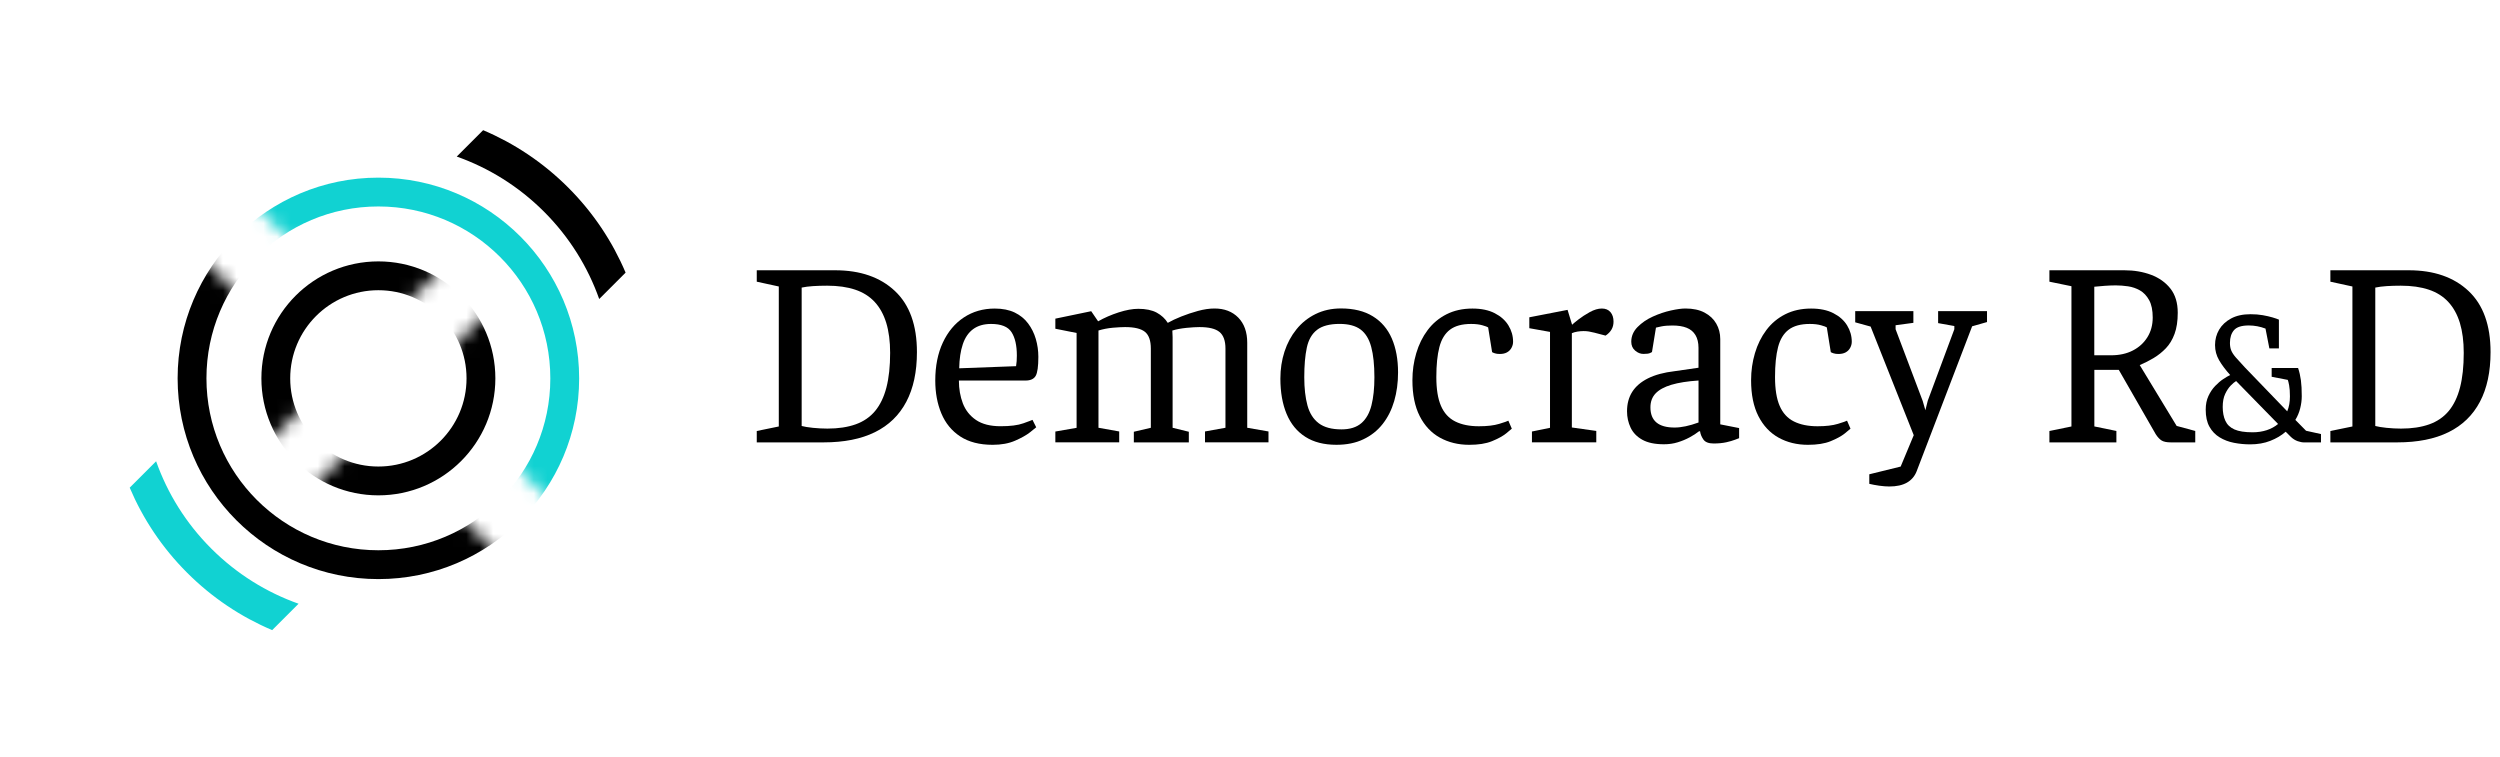 <svg xmlns="http://www.w3.org/2000/svg" width="185" height="56" viewBox="0 0 185 56" fill="none"><mask id="mask0_1103_184" style="mask-type:luminance" maskUnits="userSpaceOnUse" x="15" y="0" width="42" height="41"><path d="M28 0L15.828 12.173L43.829 40.174L56.001 28.001L28 0Z" fill="white"></path></mask><g mask="url(#mask0_1103_184)"><path fill-rule="evenodd" clip-rule="evenodd" d="M28 15.278C20.973 15.278 15.277 20.974 15.277 28.002C15.277 35.029 20.973 40.725 28 40.725C35.027 40.725 40.724 35.029 40.724 28.002C40.724 20.974 35.027 15.278 28 15.278ZM13.143 28.002C13.143 19.796 19.795 13.145 28 13.145C36.205 13.145 42.857 19.796 42.857 28.002C42.857 36.207 36.205 42.859 28 42.859C19.795 42.859 13.143 36.207 13.143 28.002Z" fill="#11D2D2"></path></g><mask id="mask1_1103_184" style="mask-type:luminance" maskUnits="userSpaceOnUse" x="0" y="16" width="40" height="40"><path d="M0 27.998L28.001 55.999L39.924 44.077L11.922 16.073L0 27.998Z" fill="white"></path></mask><g mask="url(#mask1_1103_184)"><path fill-rule="evenodd" clip-rule="evenodd" d="M28.001 15.272C20.974 15.272 15.277 20.969 15.277 27.996C15.277 35.023 20.974 40.719 28.001 40.719C35.028 40.719 40.724 35.023 40.724 27.996C40.724 20.969 35.028 15.272 28.001 15.272ZM13.144 27.996C13.144 19.79 19.795 13.139 28.001 13.139C36.206 13.139 42.858 19.79 42.858 27.996C42.858 36.201 36.206 42.853 28.001 42.853C19.795 42.853 13.144 36.201 13.144 27.996Z" fill="black"></path></g><path d="M42.048 13.879C40.185 12.017 38.041 10.601 35.753 9.633L33.8 11.586C36.16 12.421 38.376 13.784 40.26 15.667C42.146 17.554 43.506 19.767 44.341 22.127L46.294 20.174C45.326 17.886 43.91 15.742 42.048 13.879Z" fill="black"></path><path d="M13.846 42.382C15.708 44.245 17.853 45.66 20.141 46.629L22.094 44.676C19.734 43.84 17.517 42.478 15.634 40.594C13.747 38.708 12.388 36.494 11.552 34.134L9.599 36.087C10.568 38.376 11.983 40.52 13.846 42.382Z" fill="#11D2D2"></path><mask id="mask2_1103_184" style="mask-type:luminance" maskUnits="userSpaceOnUse" x="17" y="17" width="35" height="35"><path d="M41.496 17.696L17.696 41.496L28.001 51.801L51.801 28.001L41.496 17.696Z" fill="white"></path></mask><g mask="url(#mask2_1103_184)"><path fill-rule="evenodd" clip-rule="evenodd" d="M27.999 21.474C24.396 21.474 21.475 24.395 21.475 27.998C21.475 31.602 24.396 34.523 27.999 34.523C31.603 34.523 34.524 31.602 34.524 27.998C34.524 24.395 31.603 21.474 27.999 21.474ZM19.342 27.998C19.342 23.217 23.218 19.341 27.999 19.341C32.781 19.341 36.657 23.217 36.657 27.998C36.657 32.78 32.781 36.656 27.999 36.656C23.218 36.656 19.342 32.78 19.342 27.998Z" fill="black"></path></g><mask id="mask3_1103_184" style="mask-type:luminance" maskUnits="userSpaceOnUse" x="4" y="4" width="35" height="35"><path d="M4.201 28.001L14.38 38.181L38.18 14.381L28 4.201L4.201 28.001Z" fill="white"></path></mask><g mask="url(#mask3_1103_184)"><path fill-rule="evenodd" clip-rule="evenodd" d="M28 21.476C24.397 21.476 21.476 24.397 21.476 28C21.476 31.604 24.397 34.525 28 34.525C31.604 34.525 34.525 31.604 34.525 28C34.525 24.397 31.604 21.476 28 21.476ZM19.343 28C19.343 23.219 23.219 19.343 28 19.343C32.782 19.343 36.658 23.219 36.658 28C36.658 32.782 32.782 36.658 28 36.658C23.219 36.658 19.343 32.782 19.343 28Z" fill="black"></path></g><path d="M56 32.738V31.894L57.631 31.559V21.2L56 20.845V20H61.798C63.66 20 65.134 20.51 66.222 21.532C67.31 22.554 67.853 24.061 67.853 26.055C67.853 27.511 67.592 28.736 67.067 29.73C66.542 30.727 65.771 31.475 64.746 31.98C63.724 32.485 62.458 32.736 60.951 32.736H56V32.738ZM61.23 31.716C62.029 31.716 62.724 31.612 63.315 31.402C63.906 31.191 64.386 30.861 64.761 30.41C65.134 29.958 65.413 29.378 65.596 28.67C65.778 27.962 65.87 27.11 65.87 26.113C65.87 25.261 65.773 24.525 65.585 23.901C65.395 23.28 65.111 22.76 64.731 22.349C64.35 21.935 63.868 21.631 63.285 21.436C62.702 21.24 62.009 21.141 61.21 21.141C60.83 21.141 60.482 21.152 60.167 21.172C59.853 21.192 59.571 21.228 59.323 21.281V31.523C59.518 31.577 59.797 31.622 60.157 31.66C60.52 31.696 60.875 31.716 61.23 31.716Z" fill="black"></path><path d="M73.457 32.916C72.488 32.916 71.686 32.71 71.057 32.297C70.428 31.883 69.964 31.318 69.662 30.597C69.36 29.877 69.21 29.063 69.21 28.16C69.21 27.084 69.398 26.148 69.771 25.349C70.144 24.55 70.661 23.931 71.323 23.492C71.985 23.054 72.749 22.833 73.614 22.833C74.19 22.833 74.682 22.932 75.088 23.127C75.493 23.325 75.826 23.591 76.079 23.934C76.335 24.274 76.526 24.659 76.65 25.083C76.774 25.509 76.838 25.95 76.838 26.41C76.838 27.117 76.772 27.586 76.64 27.815C76.508 28.043 76.259 28.16 75.892 28.16H70.958C70.958 28.776 71.057 29.339 71.252 29.852C71.45 30.361 71.772 30.772 72.226 31.079C72.678 31.386 73.284 31.541 74.045 31.541C74.765 31.541 75.326 31.47 75.727 31.325C76.127 31.181 76.353 31.097 76.404 31.069L76.68 31.619C76.64 31.66 76.488 31.784 76.219 31.992C75.95 32.203 75.582 32.408 75.118 32.611C74.654 32.814 74.101 32.916 73.457 32.916ZM70.981 27.254L75.189 27.097C75.23 26.861 75.247 26.6 75.247 26.311C75.247 25.562 75.115 24.986 74.854 24.581C74.593 24.175 74.088 23.972 73.34 23.972C72.802 23.972 72.361 24.099 72.013 24.355C71.666 24.611 71.41 24.984 71.247 25.476C71.082 25.966 70.994 26.559 70.981 27.254Z" fill="black"></path><path d="M78.096 32.739V31.933L79.668 31.659V24.64L78.096 24.326V23.58L80.749 23.029L81.261 23.778C81.72 23.517 82.225 23.296 82.776 23.118C83.326 22.941 83.811 22.852 84.231 22.852C84.795 22.852 85.251 22.948 85.599 23.136C85.946 23.326 86.218 23.577 86.415 23.892C86.689 23.735 87.024 23.577 87.417 23.42C87.811 23.263 88.224 23.126 88.655 23.007C89.086 22.89 89.495 22.829 89.875 22.829C90.608 22.829 91.194 23.055 91.636 23.506C92.074 23.958 92.295 24.577 92.295 25.363V31.654L93.868 31.928V32.734H89.17V31.928L90.684 31.654V25.794C90.684 25.218 90.537 24.808 90.243 24.567C89.949 24.323 89.454 24.204 88.759 24.204C88.511 24.204 88.189 24.224 87.795 24.262C87.402 24.303 87.055 24.366 86.753 24.46C86.753 24.526 86.755 24.605 86.763 24.696C86.771 24.787 86.773 24.873 86.773 24.952V31.656L87.973 31.95V32.737H83.904V31.95L85.162 31.656V25.797C85.162 25.208 85.018 24.795 84.729 24.559C84.439 24.323 83.95 24.204 83.255 24.204C83.019 24.204 82.717 24.222 82.349 24.252C81.982 24.285 81.629 24.354 81.287 24.457V31.654L82.821 31.928V32.734H78.096V32.739Z" fill="black"></path><path d="M98.895 32.915C97.977 32.915 97.211 32.72 96.595 32.324C95.978 31.931 95.517 31.368 95.21 30.633C94.903 29.899 94.748 29.027 94.748 28.017C94.748 27.31 94.85 26.645 95.052 26.021C95.255 25.4 95.55 24.849 95.938 24.37C96.323 23.89 96.795 23.515 97.353 23.239C97.911 22.965 98.535 22.825 99.23 22.825C100.174 22.825 100.96 23.018 101.589 23.406C102.218 23.792 102.687 24.34 102.994 25.047C103.301 25.755 103.456 26.595 103.456 27.563C103.456 28.324 103.36 29.027 103.172 29.676C102.982 30.326 102.697 30.891 102.317 31.376C101.937 31.86 101.462 32.238 100.891 32.507C100.321 32.781 99.656 32.915 98.895 32.915ZM99.268 31.774C99.897 31.774 100.389 31.619 100.742 31.312C101.097 31.006 101.346 30.562 101.49 29.986C101.635 29.41 101.706 28.72 101.706 27.921C101.706 27.003 101.627 26.255 101.47 25.671C101.313 25.088 101.051 24.659 100.683 24.383C100.316 24.109 99.798 23.969 99.131 23.969C98.398 23.969 97.84 24.116 97.46 24.41C97.079 24.705 96.828 25.144 96.704 25.727C96.579 26.31 96.516 27.041 96.516 27.919C96.516 28.733 96.595 29.425 96.752 30.003C96.909 30.579 97.188 31.018 97.586 31.32C97.987 31.624 98.548 31.774 99.268 31.774Z" fill="black"></path><path d="M108.724 32.916C107.912 32.916 107.187 32.738 106.553 32.386C105.916 32.033 105.419 31.5 105.059 30.793C104.699 30.085 104.519 29.2 104.519 28.139C104.519 27.444 104.612 26.777 104.803 26.136C104.993 25.494 105.274 24.923 105.647 24.426C106.02 23.929 106.487 23.538 107.042 23.257C107.6 22.975 108.237 22.833 108.96 22.833C109.614 22.833 110.165 22.947 110.611 23.178C111.058 23.406 111.395 23.708 111.623 24.081C111.852 24.454 111.968 24.857 111.968 25.291C111.968 25.448 111.928 25.598 111.849 25.742C111.77 25.887 111.659 25.999 111.514 26.077C111.37 26.156 111.192 26.194 110.984 26.194C110.84 26.194 110.718 26.179 110.621 26.146C110.522 26.113 110.454 26.085 110.416 26.057L110.122 24.228C110.068 24.188 109.929 24.137 109.698 24.071C109.47 24.005 109.191 23.972 108.864 23.972C108.194 23.972 107.674 24.114 107.301 24.395C106.928 24.677 106.664 25.106 106.515 25.684C106.365 26.26 106.289 27 106.289 27.906C106.289 28.796 106.403 29.509 106.634 30.039C106.862 30.569 107.215 30.952 107.687 31.188C108.158 31.424 108.742 31.543 109.437 31.543C110.053 31.543 110.553 31.485 110.941 31.366C111.327 31.249 111.552 31.168 111.618 31.13L111.874 31.721C111.834 31.762 111.694 31.878 111.451 32.076C111.207 32.271 110.86 32.462 110.408 32.647C109.957 32.832 109.391 32.916 108.724 32.916Z" fill="black"></path><path d="M113.364 32.739V31.932L114.701 31.658V24.561L113.169 24.287V23.48L116 22.93L116.335 24.031C116.4 23.965 116.553 23.838 116.796 23.648C117.04 23.458 117.321 23.275 117.641 23.097C117.963 22.92 118.26 22.831 118.536 22.831C118.813 22.831 119.023 22.92 119.175 23.097C119.325 23.275 119.401 23.508 119.401 23.795C119.401 24.018 119.353 24.213 119.254 24.383C119.155 24.553 119.008 24.706 118.813 24.835L117.988 24.619C117.831 24.579 117.694 24.551 117.575 24.53C117.458 24.51 117.326 24.5 117.182 24.5C117.037 24.5 116.887 24.513 116.73 24.538C116.573 24.564 116.436 24.604 116.317 24.655V31.633L118.125 31.889V32.734H113.364V32.739Z" fill="black"></path><path d="M123.134 32.876C122.465 32.876 121.932 32.765 121.531 32.541C121.13 32.318 120.844 32.021 120.666 31.646C120.489 31.273 120.4 30.87 120.4 30.436C120.4 29.886 120.527 29.406 120.783 29C121.039 28.595 121.427 28.26 121.952 27.998C122.477 27.737 123.132 27.56 123.918 27.468L125.689 27.212V25.738C125.689 25.358 125.612 25.044 125.463 24.795C125.313 24.546 125.095 24.366 124.813 24.255C124.532 24.143 124.182 24.087 123.761 24.087C123.434 24.087 123.157 24.11 122.934 24.156C122.711 24.201 122.579 24.232 122.541 24.244L122.246 26.053C122.234 26.066 122.181 26.094 122.089 26.132C121.998 26.17 121.841 26.19 121.617 26.19C121.394 26.19 121.189 26.109 120.999 25.944C120.808 25.779 120.714 25.561 120.714 25.284C120.714 24.879 120.869 24.518 121.176 24.204C121.483 23.889 121.861 23.631 122.307 23.428C122.754 23.225 123.198 23.075 123.644 22.976C124.091 22.877 124.451 22.829 124.725 22.829C125.288 22.829 125.76 22.931 126.14 23.134C126.521 23.336 126.81 23.608 127.005 23.95C127.2 24.29 127.299 24.671 127.299 25.092V31.402L128.694 31.677V32.425C128.654 32.437 128.552 32.478 128.39 32.541C128.225 32.607 128.009 32.668 127.741 32.729C127.472 32.788 127.16 32.818 126.807 32.818C126.439 32.818 126.188 32.719 126.051 32.524C125.914 32.326 125.831 32.123 125.805 31.915H125.727C125.529 32.072 125.298 32.222 125.029 32.366C124.76 32.511 124.468 32.633 124.154 32.729C123.842 32.828 123.5 32.876 123.134 32.876ZM123.921 31.638C124.418 31.638 125.009 31.514 125.691 31.265V28.158C124.879 28.212 124.21 28.316 123.685 28.473C123.16 28.63 122.772 28.843 122.515 29.112C122.259 29.381 122.132 29.726 122.132 30.144C122.13 31.141 122.726 31.638 123.921 31.638Z" fill="black"></path><path d="M133.787 32.916C132.975 32.916 132.249 32.738 131.615 32.386C130.979 32.033 130.482 31.5 130.121 30.793C129.761 30.085 129.581 29.2 129.581 28.139C129.581 27.444 129.675 26.777 129.865 26.136C130.055 25.494 130.337 24.923 130.71 24.426C131.083 23.929 131.549 23.538 132.105 23.257C132.663 22.975 133.3 22.833 134.022 22.833C134.677 22.833 135.227 22.947 135.674 23.178C136.12 23.406 136.458 23.708 136.686 24.081C136.914 24.454 137.031 24.857 137.031 25.291C137.031 25.448 136.99 25.598 136.912 25.742C136.833 25.887 136.721 25.999 136.577 26.077C136.432 26.156 136.255 26.194 136.047 26.194C135.902 26.194 135.78 26.179 135.684 26.146C135.585 26.113 135.516 26.085 135.478 26.057L135.184 24.228C135.131 24.188 134.991 24.137 134.761 24.071C134.532 24.005 134.253 23.972 133.926 23.972C133.256 23.972 132.736 24.114 132.364 24.395C131.991 24.677 131.727 25.106 131.577 25.684C131.428 26.26 131.352 27 131.352 27.906C131.352 28.796 131.466 29.509 131.697 30.039C131.925 30.569 132.277 30.952 132.749 31.188C133.221 31.424 133.804 31.543 134.499 31.543C135.116 31.543 135.615 31.485 136.004 31.366C136.389 31.249 136.615 31.168 136.681 31.13L136.937 31.721C136.896 31.762 136.757 31.878 136.513 32.076C136.27 32.271 135.922 32.462 135.471 32.647C135.019 32.832 134.456 32.916 133.787 32.916Z" fill="black"></path><path d="M139.804 36C139.581 36 139.333 35.979 139.056 35.941C138.782 35.901 138.539 35.855 138.328 35.804V35.097L140.649 34.526L142.026 31.223L142.222 32.147L141.829 32.738L138.427 24.167L137.286 23.852V23.025H141.59V23.89L140.274 24.068V24.362L142.28 29.671L142.478 30.358L142.655 29.651L144.621 24.362V24.126L143.421 23.911V23.025H147.039V23.832L145.938 24.146L141.829 34.881C141.684 35.249 141.446 35.525 141.111 35.716C140.776 35.906 140.342 36 139.804 36Z" fill="black"></path><path d="M151.656 32.738V31.894L153.287 31.559V21.18L151.656 20.845V20H157.201C157.921 20 158.581 20.112 159.177 20.335C159.773 20.558 160.252 20.898 160.613 21.357C160.973 21.816 161.153 22.412 161.153 23.145C161.153 23.762 161.074 24.282 160.917 24.708C160.76 25.134 160.547 25.486 160.278 25.768C160.009 26.05 159.71 26.288 159.382 26.486C159.055 26.684 158.708 26.859 158.34 27.016L161.072 31.518L162.449 31.891V32.736H160.641C160.339 32.736 160.113 32.69 159.963 32.599C159.814 32.508 159.664 32.35 159.522 32.127L156.79 27.369H154.982V31.556L156.613 31.891V32.736H151.656V32.738ZM154.979 26.291H156.217C156.833 26.291 157.371 26.174 157.828 25.938C158.287 25.702 158.647 25.375 158.908 24.954C159.169 24.535 159.301 24.048 159.301 23.498C159.301 22.96 159.213 22.531 159.035 22.209C158.857 21.887 158.632 21.649 158.358 21.491C158.084 21.334 157.787 21.233 157.472 21.187C157.158 21.141 156.856 21.119 156.569 21.119C156.334 21.119 156.067 21.129 155.773 21.149C155.479 21.169 155.212 21.192 154.977 21.218V26.291H154.979Z" fill="black"></path><path d="M166.51 32.883C166.107 32.883 165.711 32.845 165.318 32.769C164.925 32.693 164.57 32.558 164.256 32.366C163.938 32.175 163.687 31.914 163.502 31.582C163.314 31.252 163.223 30.828 163.223 30.311C163.223 29.928 163.289 29.593 163.424 29.304C163.558 29.017 163.723 28.771 163.921 28.563C164.116 28.358 164.316 28.188 164.517 28.054C164.717 27.919 164.89 27.82 165.034 27.752C164.689 27.369 164.415 27.003 164.215 26.659C164.015 26.314 163.913 25.941 163.913 25.537C163.913 25.116 164.015 24.736 164.215 24.396C164.415 24.056 164.71 23.779 165.098 23.569C165.486 23.358 165.968 23.252 166.541 23.252C166.866 23.252 167.165 23.275 167.439 23.323C167.713 23.371 167.954 23.427 168.164 23.488C168.375 23.551 168.532 23.605 168.639 23.653V25.781H167.933L167.647 24.315C167.244 24.163 166.833 24.084 166.412 24.084C165.884 24.084 165.521 24.198 165.318 24.429C165.118 24.66 165.016 24.974 165.016 25.378C165.016 25.588 165.047 25.773 165.11 25.93C165.174 26.088 165.285 26.26 165.448 26.448C165.61 26.636 165.836 26.882 166.122 27.189L169.255 30.438C169.389 30.121 169.455 29.753 169.455 29.332C169.455 28.997 169.435 28.726 169.397 28.52C169.359 28.315 169.326 28.178 169.296 28.112L168.103 27.881V27.234H170.059C170.155 27.521 170.224 27.823 170.267 28.14C170.31 28.457 170.33 28.85 170.33 29.319C170.33 29.606 170.292 29.903 170.216 30.21C170.14 30.517 170.021 30.803 169.856 31.072L170.648 31.876L171.753 32.12V32.739H170.518C170.366 32.739 170.199 32.708 170.024 32.645C169.846 32.581 169.681 32.48 169.529 32.335L169.141 31.947C168.824 32.226 168.446 32.449 168.004 32.622C167.563 32.797 167.066 32.883 166.51 32.883ZM166.696 31.99C167.068 31.99 167.416 31.937 167.738 31.833C168.06 31.726 168.339 31.574 168.578 31.374L165.473 28.198C165.359 28.264 165.224 28.378 165.07 28.535C164.918 28.693 164.781 28.901 164.661 29.154C164.542 29.408 164.481 29.728 164.481 30.111C164.481 30.514 164.547 30.856 164.677 31.138C164.806 31.422 165.029 31.635 165.344 31.777C165.661 31.919 166.112 31.99 166.696 31.99Z" fill="black"></path><path d="M172.448 32.738V31.894L174.079 31.559V21.2L172.448 20.845V20H178.246C180.108 20 181.582 20.51 182.67 21.532C183.758 22.554 184.301 24.061 184.301 26.055C184.301 27.511 184.04 28.736 183.515 29.73C182.99 30.727 182.218 31.475 181.194 31.98C180.169 32.485 178.906 32.736 177.399 32.736H172.448V32.738ZM177.678 31.716C178.477 31.716 179.172 31.612 179.763 31.402C180.354 31.191 180.833 30.861 181.209 30.41C181.582 29.958 181.861 29.378 182.043 28.67C182.226 27.962 182.317 27.11 182.317 26.113C182.317 25.261 182.221 24.525 182.033 23.901C181.843 23.28 181.559 22.76 181.178 22.349C180.798 21.935 180.316 21.631 179.733 21.436C179.149 21.24 178.457 21.141 177.658 21.141C177.277 21.141 176.93 21.152 176.615 21.172C176.301 21.192 176.019 21.228 175.771 21.281V31.523C175.966 31.577 176.245 31.622 176.605 31.66C176.965 31.696 177.323 31.716 177.678 31.716Z" fill="black"></path></svg>